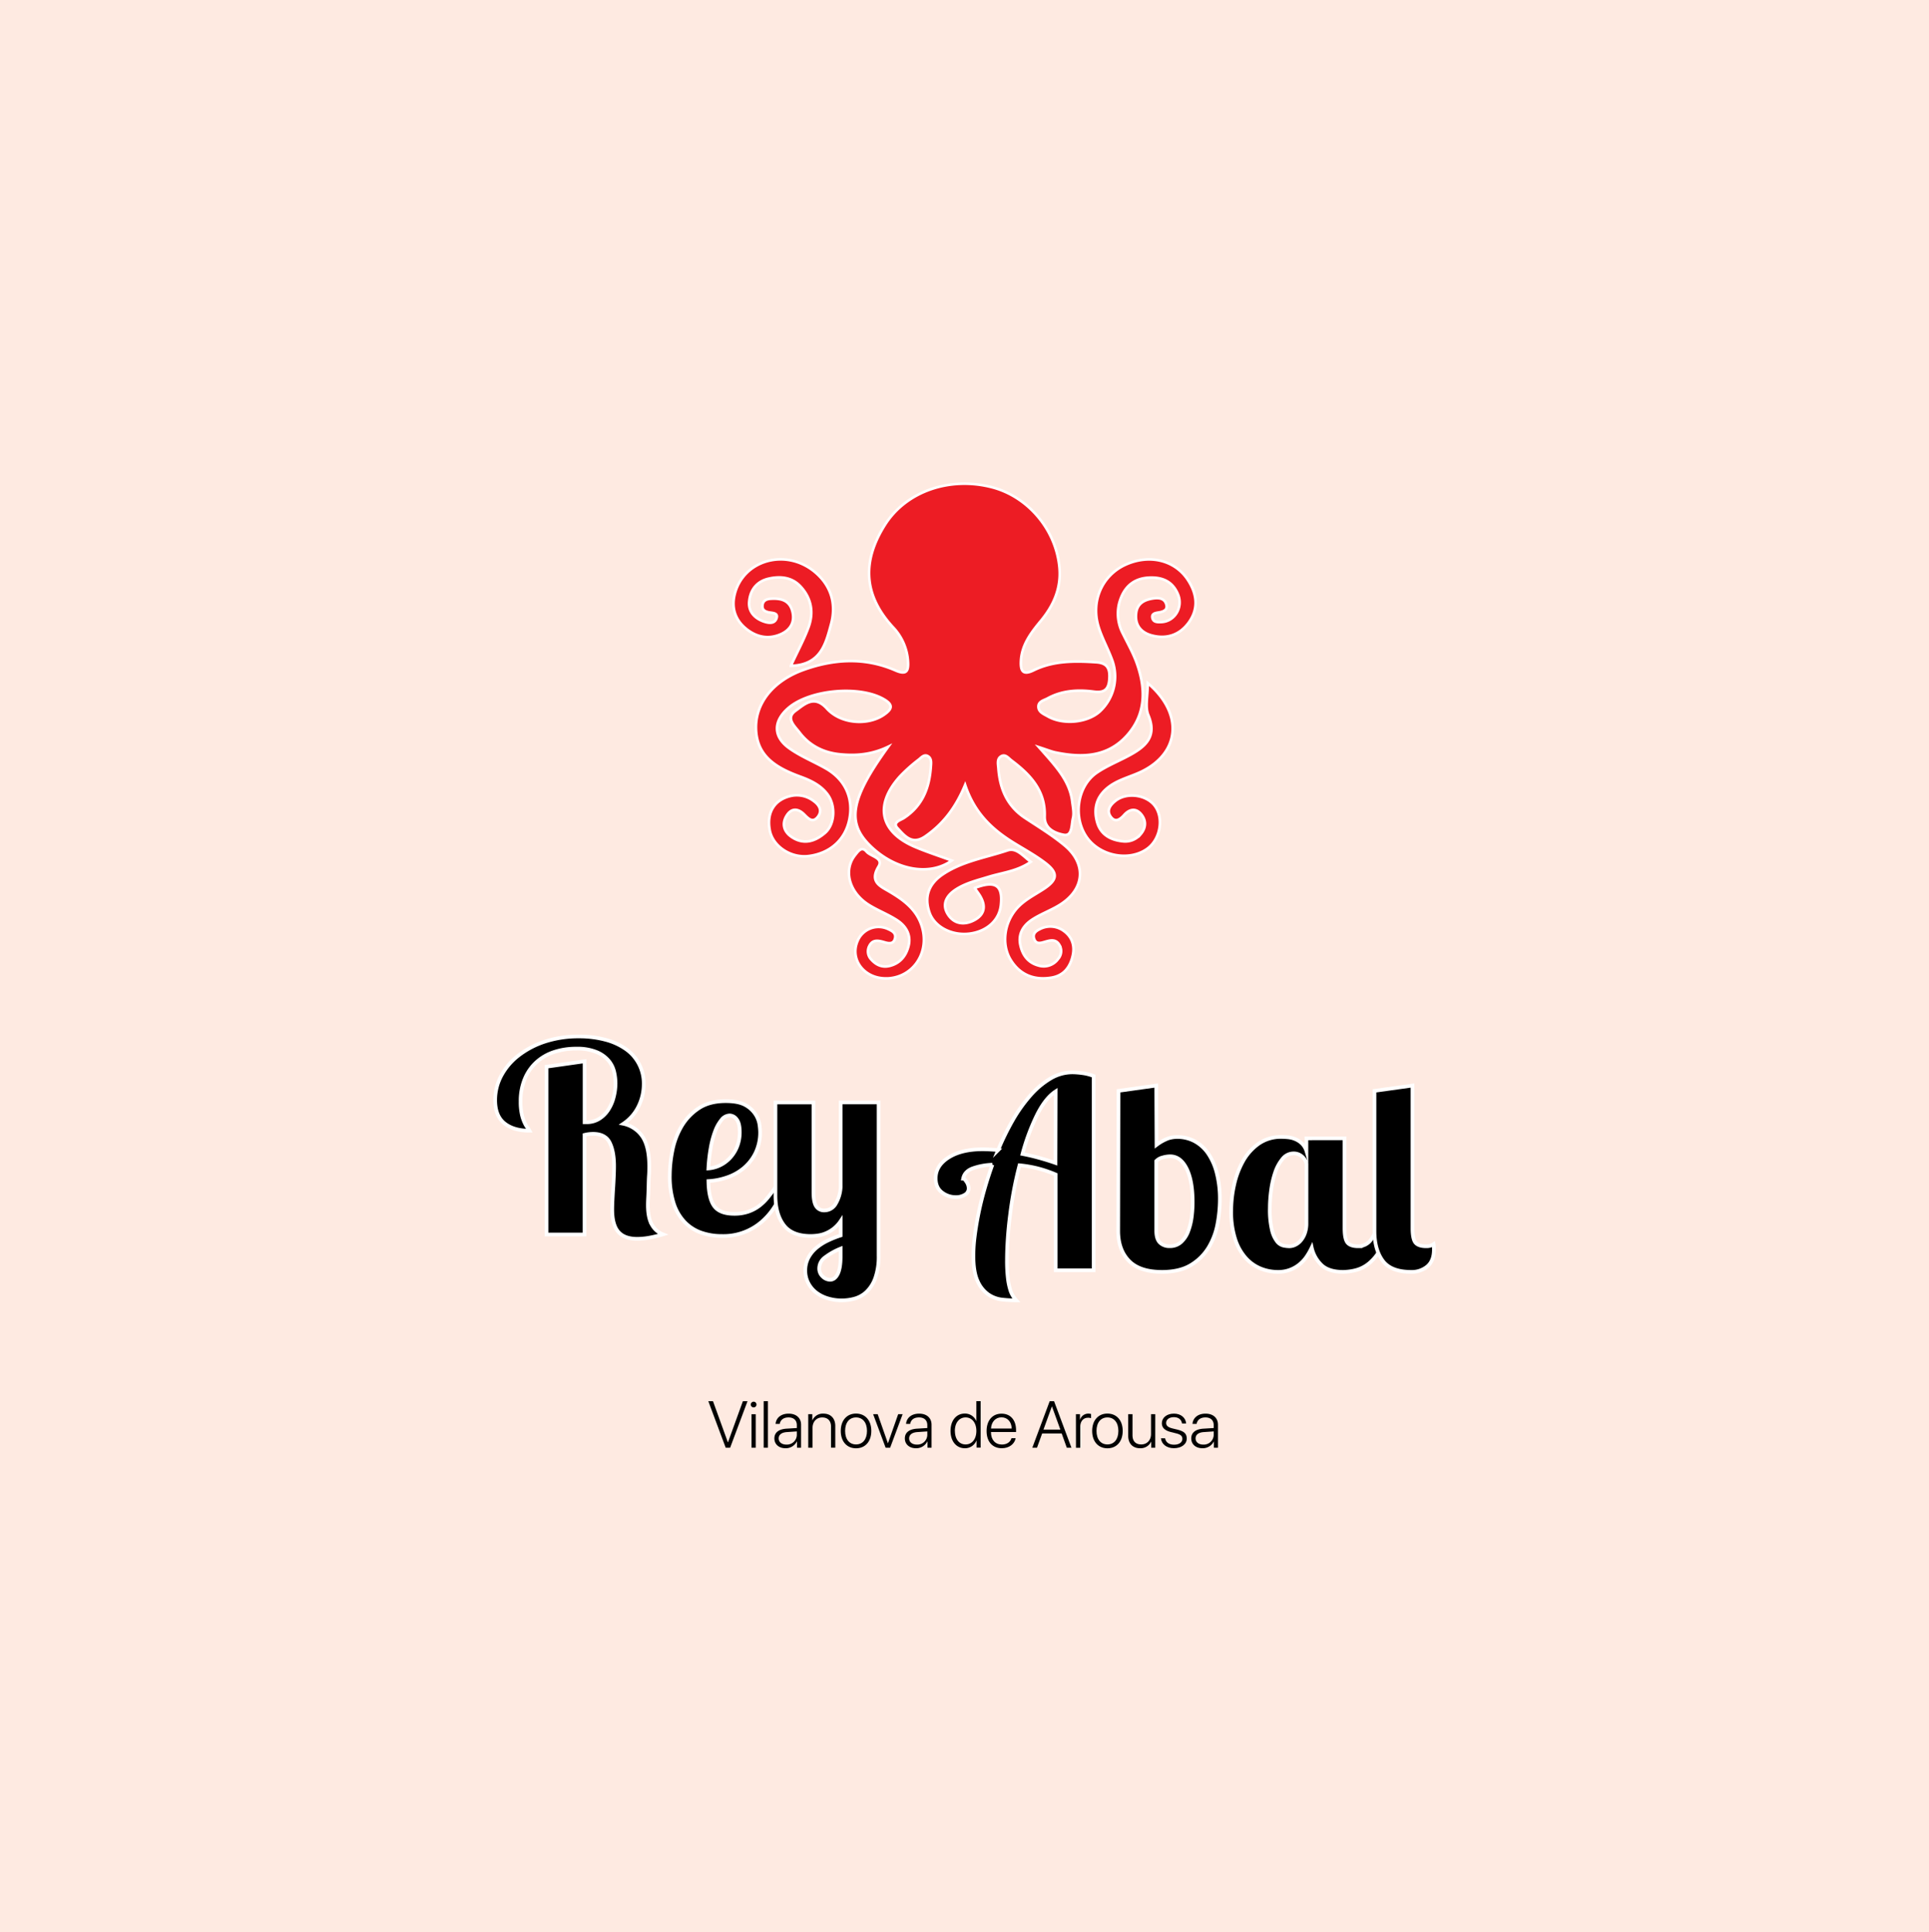 <?xml version="1.0" encoding="UTF-8"?>
<svg xmlns="http://www.w3.org/2000/svg" viewBox="0 0 1000 1001.6">
  <defs>
    <style>.cls-1{fill:#feeae1;}.cls-2{fill:#ed1c24;stroke-width:1.35px;}.cls-2,.cls-3{stroke:#fff;stroke-miterlimit:10;}.cls-3{stroke-width:1.9px;}</style>
  </defs>
  <g id="Capa_2" data-name="Capa 2">
    <g id="Capa_1-2" data-name="Capa 1">
      <rect class="cls-1" width="1000" height="1001.6"></rect>
      <g id="yRIHD3">
        <path class="cls-2" d="M538.58,387.35c4.43,1.43,6.45,2.28,8.56,2.72,13.64,2.86,26.88,2.47,36.92-8.62,10.25-11.32,10-24.74,5-38.3-1.87-5-4.55-9.73-6.92-14.56a22.31,22.31,0,0,1-2-15.7c2-7.65,6.64-12.87,15.14-13.41,6.94-.44,12.49,1.7,15.36,8.55s-1.7,14.25-8.69,14.47c-1.88.06-4.11.17-4.58-2.25-.4-2.11,1.53-2.46,3.06-2.7,2.8-.43,5.33-1.36,4-4.75-1.06-2.7-3.83-2.95-6.49-2.57-4.78.69-8.54,2.64-9,8.06-.56,6.08,2.83,9.74,8.19,11.15,7.78,2.05,14.61-.35,19.26-6.91,5.23-7.37,4-15-.79-22.17-6.84-10.15-20-13.15-32.21-7.56-11.89,5.47-17.89,18.57-14,31.8,1.79,6,5,11.62,7.15,17.54A24.74,24.74,0,0,1,570,369c-6.54,5.75-18.92,6.91-26.82,2.38-2.12-1.22-5-2.26-4.86-5.24.1-2.55,2.89-3.07,4.74-4.08,7.55-4.13,15.77-4.59,24-3.5,5.27.7,7.58-1,8-6.21s-.58-8.59-6.72-9c-11.17-.74-22.25-.88-32.55,4.18-5.73,2.81-6.74,0-6.55-4.64.35-8.42,5.14-14.76,10.23-20.9,6.73-8.09,10.75-17.11,9.73-27.88-1.85-19.63-16.41-36.8-35.2-41.57-21.72-5.52-44.27,2.14-55.27,19.61-11.43,18.13-11.66,35.8,4.2,53A28.27,28.27,0,0,1,470.73,343c.27,4.7-.63,7.14-6.47,4.59-15.88-6.94-32.09-6-48.1-.16-15,5.5-24.31,16.71-24.25,29.7.08,15,10.71,21,22.94,25.48,5.35,1.95,10.57,4.39,14.14,9.17,4.31,5.78,3.9,15.53-1.26,20s-11.14,6.34-17.36,2.13c-4.32-2.93-5.22-7.32-2.24-11.58,2.53-3.61,5.9-3.06,8.87,0,2.08,2.11,4.37,4.49,7,1.08,2.47-3.25.57-6.17-2.16-8.11a14.28,14.28,0,0,0-11.63-2.71c-8.66,1.85-12.92,8.58-11.15,17.86,1.6,8.37,11,14.54,20.24,13.34,11.1-1.45,18.91-8.51,21-19,2.21-11.05-2.19-20.7-12.25-26.42-6.31-3.59-13.18-6.33-19-10.52-8.33-6-8.18-13.94-.52-20.68,11-9.69,37-12,49.6-4.72,5.2,3,4.28,5.21.15,8.09-8.21,5.72-22.31,4.91-29.63-3.2-6.62-7.35-11.69-2.09-16.24,1.15-5.35,3.82-.39,8,2,11.14,5.18,6.9,12.49,10.57,21.06,11.41,8.19.81,16.28.25,25-3.93-19.23,26.57-21.51,38.87-10.07,50.61,12.75,13.09,31,16.94,43,8.42-6.55-2.41-12.78-4.42-18.79-6.95-18.41-7.73-21.53-21.66-8.17-36.61a82.43,82.43,0,0,1,9.89-8.84c1.32-1.06,2.89-3,4.92-1.58,1.75,1.22,1.43,3.42,1.31,5.26-.72,10.93-4.27,20.34-14,26.68-1.67,1.1-6.09,2.22-3.27,5.24,3.64,3.89,7.47,9,14.38,4.24,9.23-6.39,15.76-14.84,20.66-26.7,4.83,14.52,13.88,23,24.87,29.84,5.37,3.33,11,6.39,16,10.11,7.59,5.55,7.4,9.19-.44,14.26-4.78,3.09-9.93,5.63-13.75,10-6.53,7.52-7.88,18.67-3.08,26.5s12.2,10.71,21.15,9.24c6.44-1.06,9.75-5.54,11.06-11.56,1.1-5.06-.4-9.55-4.61-12.59a11.72,11.72,0,0,0-12.61-.92c-2.21,1.07-3.75,2.55-2.73,5.19.88,2.26,2.64,2.12,4.7,1.54,3-.84,6.31-2.2,8.39,1.53a6.14,6.14,0,0,1-.74,7.12,9.19,9.19,0,0,1-10.15,3.44c-5.49-1.46-8.38-5.46-9.48-10.79-1.17-5.71,1.59-10,6-12.94s9.63-4.78,14.2-7.58c13.2-8.08,14.43-21.36,2.58-31.12-6.32-5.21-13.4-9.53-20.26-14.05-9.27-6.11-13.1-15.08-13.86-25.7-.15-2.13-.84-4.81,1.23-6.2,2.35-1.58,4,.89,5.64,2.1,9.65,7.26,17.57,15.59,17.13,28.88-.23,6.71,5.84,8.86,9.9,9.62,4.49.85,3.92-5.33,4.74-8.6.65-2.62,0-5.63-.35-8.44C554.61,404.78,547.25,397.16,538.58,387.35ZM595,354.17c0,6.8-1.46,12.33.29,16.52,4.52,10.78-1,16.05-9.15,20.55-5.79,3.22-12.09,5.64-17.53,9.35-10.39,7.09-12.5,23.62-4.89,33.9,7.13,9.62,22.18,12.17,31.3,5.3,6.58-5,8.35-15.85,3.57-22.08-4.49-5.85-14.74-7.08-20.47-2.4-2.62,2.14-4.64,4.88-2.3,8.11s4.87,1.4,6.94-.93c2.86-3.2,6.21-3.62,8.9-.3s2.43,7.12-.42,10.39a10.4,10.4,0,0,1-9.38,3.56c-6.13-.67-11.13-3.42-13-9.51-1.91-6.38-1-12.45,4.31-17.36S585.54,403,591.75,400C611.49,390.42,613.81,370.18,595,354.17Zm-185-9c15.61-.39,18.11-11.64,20.83-21.66,2.84-10.47,0-20.1-8.72-27.22-15-12.17-36.83-5.88-41.23,11.78-1.77,7.12.27,13.28,5.85,17.84,5.19,4.24,11.31,5.7,17.74,3,5.34-2.25,7.81-6.54,6.23-12.24s-6.27-6.59-11.31-6.24c-1.85.13-3.76.79-4.09,3.18s1,3.33,3.14,3.81c1.92.44,5.33.12,4,3.42-1.15,2.8-4.46,2.12-6.74,1.29-4.49-1.65-7.69-5-7.35-9.93.42-6.15,3.82-10.77,10.11-12.21,6.12-1.39,12.12-.79,16.65,4.15,5.64,6.15,6.82,13.55,4,21.17C416.72,331.72,413.4,337.83,410,345.14Zm49.42,162.07c12.95-.17,21.8-11.88,19-24.89-2.15-9.9-9.23-15.32-17.35-20.1-4.76-2.8-10.43-5.05-5.65-13,2.73-4.52-4-5.17-6.18-7.73-2.54-3-4.38-.15-5.94,1.8-6.22,7.78-3.16,19.34,7.12,25.79,4.8,3,10.24,5,14.94,8.15,4.43,3,7,7.48,5.66,13.08-1.28,5.19-4.39,9.11-9.89,10.45-3.74.91-6.87-.48-9.36-3.23a6.07,6.07,0,0,1-1.2-7c1.87-3.95,5.22-2.86,8.2-2,2.52.74,4.58.65,5.21-2.11s-1.48-3.82-3.62-4.81a11.75,11.75,0,0,0-15.77,6.17C440.42,497.43,448,507.37,459.43,507.21Zm45.89-46.85c1,1.51,1.77,2.5,2.44,3.53,3.21,5,3.24,9.77-2.33,12.93-5.33,3-10.93,2.34-14.15-3-3.13-5.19-.57-9.64,4.34-12.8,5.15-3.31,11-4.67,16.74-6.44,7.26-2.24,15.11-2.93,22-7.81-4.09-3.07-7.46-7.46-12-5.95-11.32,3.81-23.44,5.6-33.63,12.47-7.23,4.87-9.71,11.5-6.87,19.74,2.64,7.62,11.83,12.21,21.08,10.92,8.94-1.25,15.23-7.16,15.94-15C519.88,459,516.11,456.26,505.32,460.36Z"></path>
      </g>
      <path class="cls-3" d="M303.05,550.2v31.6h1.1a12,12,0,0,0,6.36-1.71,15.14,15.14,0,0,0,4.72-4.58,21.27,21.27,0,0,0,2.87-6.5,29,29,0,0,0,1-7.46,27.53,27.53,0,0,0-.68-5.74,14.06,14.06,0,0,0-2.81-5.82,16.3,16.3,0,0,0-6.15-4.51,26.17,26.17,0,0,0-10.74-1.85,35.8,35.8,0,0,0-11.56,1.78,25.15,25.15,0,0,0-9.1,5.27,24.17,24.17,0,0,0-6,8.61,30,30,0,0,0-2.19,11.84,29.47,29.47,0,0,0,.61,6.5,20.86,20.86,0,0,0,1.44,4.37,14.36,14.36,0,0,0,1.57,2.67,9.68,9.68,0,0,1,1,1.51q-8.2,0-13-3.83t-4.79-12a26.69,26.69,0,0,1,3.15-12.66,32.84,32.84,0,0,1,8.89-10.46A45.35,45.35,0,0,1,282.46,540a55.75,55.75,0,0,1,17.72-2.67A52.3,52.3,0,0,1,313.73,539a32.86,32.86,0,0,1,10.6,4.78,21.65,21.65,0,0,1,9.37,18.34A25.89,25.89,0,0,1,331,573.59a23,23,0,0,1-7.86,9,15.93,15.93,0,0,1,10.05,6.84q3.36,5.2,3.35,15.19c0,1.28,0,2.85-.13,4.72s-.16,3.76-.21,5.68-.11,3.74-.2,5.47-.14,3.15-.14,4.24q0,6.71,2.12,10.26a11.16,11.16,0,0,0,5.68,4.93,62.2,62.2,0,0,1-7.39,1.78,36.65,36.65,0,0,1-5.88.54q-6.71,0-9.85-3.62t-3.15-11.56c0-1.28.05-2.88.14-4.79s.2-3.92.34-6,.25-4.17.34-6.23.14-3.9.14-5.54q0-7.51-2.26-12.11c-1.5-3-4.36-4.58-8.55-4.58a18.35,18.35,0,0,0-4.52.55V640h-19.7v-87Z"></path>
      <path class="cls-3" d="M380.63,629.28a22,22,0,0,0,7.25-1.1,20.49,20.49,0,0,0,5.61-2.94,25.57,25.57,0,0,0,4.52-4.38q2.06-2.54,4-5.4h4.65a68,68,0,0,1-4.59,9.3,34.86,34.86,0,0,1-6.56,8.07,30.19,30.19,0,0,1-21.28,7.94A31.8,31.8,0,0,1,363.39,639a22.14,22.14,0,0,1-8.55-5.54,25.21,25.21,0,0,1-5.61-9.72,45.48,45.48,0,0,1-2-14.29,67.18,67.18,0,0,1,1.3-12.66,40.23,40.23,0,0,1,4.58-12.52,28.72,28.72,0,0,1,8.89-9.57q5.61-3.84,14.23-3.83,6.57,0,10.13,2a14.6,14.6,0,0,1,5.26,4.79A13.45,13.45,0,0,1,393.7,583a34.8,34.8,0,0,1,.34,3.7,24.46,24.46,0,0,1-2.26,10.81,23.84,23.84,0,0,1-6,7.86,26.76,26.76,0,0,1-8.62,4.93,35.39,35.39,0,0,1-9.92,2q.13,9.16,3.08,13.07T380.63,629.28ZM383.5,587c0-3.18-.54-5.42-1.64-6.74a4.64,4.64,0,0,0-3.55-2,5.54,5.54,0,0,0-4.25,2.25,20.61,20.61,0,0,0-3.35,6,47.54,47.54,0,0,0-2.32,8.78,84.8,84.8,0,0,0-1.17,10.48,16.65,16.65,0,0,0,6.43-1.83,17.62,17.62,0,0,0,5.2-4.09,18.82,18.82,0,0,0,3.42-5.78A20,20,0,0,0,383.5,587Z"></path>
      <path class="cls-3" d="M455.47,571.54v79.35a33.33,33.33,0,0,1-1.78,11.84,18.5,18.5,0,0,1-4.58,7.11,14.77,14.77,0,0,1-6.16,3.42,25.46,25.46,0,0,1-6.5.89,24.78,24.78,0,0,1-7.46-1.09,18.9,18.9,0,0,1-6-3.08,14.71,14.71,0,0,1-4-4.86,13.56,13.56,0,0,1-1.51-6.43,13.93,13.93,0,0,1,1.57-6.63,17.38,17.38,0,0,1,4.18-5.14,27.44,27.44,0,0,1,5.88-3.75,52.71,52.71,0,0,1,6.71-2.68V633A17.22,17.22,0,0,1,428,639.4a15.83,15.83,0,0,1-4,1.09,26.58,26.58,0,0,1-3.76.28q-9.72,0-14-5.75T402,619.56v-48h19.7v46.52q0,5.19,1.44,7.32a4.74,4.74,0,0,0,4.17,2.12,6.7,6.7,0,0,0,5.89-3.42,18.69,18.69,0,0,0,2.6-8.62V571.54Zm-30.79,85.92a5.58,5.58,0,0,0,1.85,4.38,5.67,5.67,0,0,0,3.76,1.64q2.47,0,4-3c1-2,1.51-5.06,1.51-9.17v-4a33.69,33.69,0,0,0-7.87,4.38A7.11,7.11,0,0,0,424.68,657.46Z"></path>
      <path class="cls-3" d="M547.27,658.55V608.89a65.34,65.34,0,0,0-10-3.35,63.32,63.32,0,0,0-8.75-1.44q-1.65,6.3-2.88,12.79t-2,12.86q-.83,6.36-1.23,12.39T522,653.22a78,78,0,0,0,.47,9.44,33.15,33.15,0,0,0,1.22,6,13.33,13.33,0,0,0,1.61,3.49c.59.82,1.11,1.5,1.55,2a70.59,70.59,0,0,1-7.29-.41,15.61,15.61,0,0,1-7.23-2.67,16.45,16.45,0,0,1-5.52-6.91q-2.19-4.65-2.19-13.27a80.46,80.46,0,0,1,.69-10q.68-5.46,1.91-11.56t3.08-12.59q1.85-6.5,4.17-12.92a33.33,33.33,0,0,0-10.53,2c-2.65,1.09-4.2,2.83-4.65,5.2.45,0,1.05.57,1.78,1.71a6.2,6.2,0,0,1,1.09,3.35,3.75,3.75,0,0,1-1.91,3.28,8.72,8.72,0,0,1-4.79,1.24,11.56,11.56,0,0,1-7.19-2.47q-3.21-2.46-3.21-7.25,0-6.57,6.69-10.81t17.62-4.24c2.19,0,4.87.14,8.06.41A134.19,134.19,0,0,1,525,580.77a78.53,78.53,0,0,1,9.15-12.86,43.55,43.55,0,0,1,10.38-8.75,22.24,22.24,0,0,1,11.48-3.22,40.68,40.68,0,0,1,5.12.41,24.34,24.34,0,0,1,5.8,1.5v100.7Zm0-92.76Q542,569.21,537.59,578a110.62,110.62,0,0,0-7.53,20.25c2.83.54,5.68,1.21,8.55,2s5.73,1.67,8.56,2.67Z"></path>
      <path class="cls-3" d="M579.83,565.52l19.57-2.74.14,30.78a24.73,24.73,0,0,1,6-3.35,15,15,0,0,1,4.65-.75,19,19,0,0,1,9,2.12,20.19,20.19,0,0,1,7,6.23A31.44,31.44,0,0,1,630.73,608a53.69,53.69,0,0,1,1.64,13.89,69.43,69.43,0,0,1-1.23,12.65,36.09,36.09,0,0,1-4.58,12.18,27,27,0,0,1-9.17,9.1q-5.82,3.55-15,3.55-11.64,0-17.17-5.74t-5.54-15.46Zm38.45,57.6q0-11.08-3.17-17.38t-8.55-6.29a14.69,14.69,0,0,0-3.86.61,6.76,6.76,0,0,0-3.3,1.85V638c0,2.92.64,5,1.93,6.23a6.87,6.87,0,0,0,5,1.84,8.49,8.49,0,0,0,5.93-2.12,14.22,14.22,0,0,0,3.65-5.47,32.5,32.5,0,0,0,1.86-7.39A58.68,58.68,0,0,0,618.28,623.12Z"></path>
      <path class="cls-3" d="M697,590.14v46.52q0,5.75,1.57,7.6t5.54,1.84a8.12,8.12,0,0,0,6.64-3.42,15.71,15.71,0,0,0,3.08-8.62h5.74q-1.1,8.36-3.83,13.34a24.24,24.24,0,0,1-6.16,7.66,17.81,17.81,0,0,1-7,3.49,28.3,28.3,0,0,1-6.3.82q-7.25,0-11-3.35a17.88,17.88,0,0,1-5.27-9.23,35.67,35.67,0,0,1-2.6,4.58,19,19,0,0,1-3.62,4,17.12,17.12,0,0,1-11.43,4,23.59,23.59,0,0,1-8.62-1.64A21.06,21.06,0,0,1,646,652.4a27.2,27.2,0,0,1-5.61-9.79,46,46,0,0,1-2.12-15,61.74,61.74,0,0,1,1.44-13,45.24,45.24,0,0,1,4.51-12.32,27.73,27.73,0,0,1,8.08-9.23,20,20,0,0,1,12.1-3.63,32.8,32.8,0,0,1,3.56.21,12.85,12.85,0,0,1,3.7,1,11.21,11.21,0,0,1,3.28,2.19,9.35,9.35,0,0,1,2.32,3.9v-6.57Zm-19.71,13.14a9.19,9.19,0,0,0-.54-1.44,7.51,7.51,0,0,0-1.23-1.78,7,7,0,0,0-2.06-1.5,6.32,6.32,0,0,0-2.87-.62,7.26,7.26,0,0,0-5.68,2.81,21.48,21.48,0,0,0-3.83,7,48.28,48.28,0,0,0-2.12,9.16,69.53,69.53,0,0,0-.68,9.51,45.27,45.27,0,0,0,1.09,11.29,15.41,15.41,0,0,0,2.67,5.88,6,6,0,0,0,3.35,2.19,16.24,16.24,0,0,0,3,.34,7.15,7.15,0,0,0,3.08-.75,8.67,8.67,0,0,0,2.87-2.26,11.73,11.73,0,0,0,2.12-3.76,15.35,15.35,0,0,0,.82-5.27Z"></path>
      <path class="cls-3" d="M732.24,562.78v73.88q0,5.75,1.58,7.6t5.54,1.84a6.77,6.77,0,0,0,2.39-.34,6,6,0,0,0,1.44-.75,7.46,7.46,0,0,1,.14,1.43v1.44c0,3.83-1.12,6.71-3.35,8.62a12.48,12.48,0,0,1-8.42,2.87q-10.53,0-14.78-5.81t-4.24-15.39V565.52Z"></path>
      <path d="M376.2,750.52l-9-24.1h2.42l7.69,21.26h.1l7.7-21.26h2.4l-9,24.1Z"></path>
      <path d="M389.21,728.17a1.48,1.48,0,1,1,1.47,1.47A1.47,1.47,0,0,1,389.21,728.17Zm.37,5h2.2v17.37h-2.2Z"></path>
      <path d="M395.89,726.42h2.21v24.1h-2.21Z"></path>
      <path d="M401.44,745.71c0-3,2.22-4.78,6.23-5.05l5.41-.33v-1.5c0-2.51-1.59-4-4.3-4-2.55,0-4.19,1.25-4.57,3.36h-2.14c.25-3.11,2.81-5.32,6.76-5.32s6.45,2.23,6.45,5.77v11.89h-2.1v-3.31h-.05a6.46,6.46,0,0,1-5.93,3.59C403.77,750.8,401.44,748.75,401.44,745.71ZM413.08,744v-1.92l-5.15.35c-2.74.18-4.26,1.37-4.26,3.29s1.62,3.19,4,3.19A5.14,5.14,0,0,0,413.08,744Z"></path>
      <path d="M419,733.15h2.09v3.21h.05a5.86,5.86,0,0,1,5.73-3.5c3.8,0,6.14,2.46,6.14,6.4v11.26h-2.2V739.61c0-3-1.67-4.77-4.58-4.77s-5,2.17-5,5.39v10.29H419Z"></path>
      <path d="M435.86,741.83c0-5.52,3.2-9,7.91-9s7.92,3.45,7.92,9-3.19,9-7.92,9S435.86,747.34,435.86,741.83Zm13.59,0c0-4.41-2.27-7-5.68-7s-5.66,2.6-5.66,7,2.26,7,5.66,7S449.45,746.24,449.45,741.83Z"></path>
      <path d="M461.46,750.52h-2.35l-6.47-17.37H455l5.28,15.05h.05l5.29-15.05h2.31Z"></path>
      <path d="M469.08,745.71c0-3,2.22-4.78,6.23-5.05l5.41-.33v-1.5c0-2.51-1.59-4-4.29-4s-4.2,1.25-4.58,3.36h-2.14c.25-3.11,2.81-5.32,6.77-5.32s6.44,2.23,6.44,5.77v11.89h-2.1v-3.31h-.05a6.46,6.46,0,0,1-5.93,3.59C471.41,750.8,469.08,748.75,469.08,745.71ZM480.72,744v-1.92l-5.15.35c-2.74.18-4.26,1.37-4.26,3.29s1.62,3.19,4,3.19A5.14,5.14,0,0,0,480.72,744Z"></path>
      <path d="M492.76,741.83c0-5.41,3-9,7.38-9a6.29,6.29,0,0,1,5.95,3.86h.05v-10.3h2.22v24.1h-2.11v-3.68h-.05a6.38,6.38,0,0,1-6,4C495.8,750.8,492.76,747.23,492.76,741.83Zm2.27,0c0,4.25,2.2,7,5.55,7s5.57-2.81,5.57-7-2.27-7-5.57-7S495,737.59,495,741.83Z"></path>
      <path d="M526.51,745.59c-.52,3-3.34,5.21-7.16,5.21-4.88,0-7.9-3.41-7.9-8.92s3.05-9,7.76-9,7.52,3.39,7.52,8.57v.94h-13v.13c0,3.93,2.22,6.36,5.68,6.36,2.62,0,4.44-1.37,4.92-3.27Zm-12.77-5h10.72c-.05-3.42-2.14-5.81-5.28-5.81S513.92,737.19,513.74,740.61Z"></path>
      <path d="M550.38,743.14H540.26l-2.67,7.38h-2.43l9-24.1h2.27l9,24.1h-2.41Zm-9.44-2h8.75l-4.32-11.93h-.1Z"></path>
      <path d="M557.76,733.15h2.09v3.09h0a4.42,4.42,0,0,1,4.39-3.38,5.49,5.49,0,0,1,1.37.19v2.17A4.52,4.52,0,0,0,564,735c-2.47,0-4,1.92-4,4.73v10.82h-2.21Z"></path>
      <path d="M566.18,741.83c0-5.52,3.2-9,7.91-9s7.92,3.45,7.92,9-3.19,9-7.92,9S566.18,747.34,566.18,741.83Zm13.59,0c0-4.41-2.27-7-5.68-7s-5.66,2.6-5.66,7,2.26,7,5.66,7S579.77,746.24,579.77,741.83Z"></path>
      <path d="M598.88,750.52h-2.09v-3.23h0A6,6,0,0,1,591,750.8c-3.77,0-6.13-2.45-6.13-6.36V733.15h2.22v10.9c0,3.08,1.64,4.78,4.54,4.78s5.06-2.12,5.06-5.38v-10.3h2.21Z"></path>
      <path d="M608.58,732.86c3.56,0,6.1,2.09,6.32,5.15h-2.13c-.26-2.06-1.85-3.32-4.25-3.32s-4,1.25-4,3c0,1.42,1,2.29,3.34,2.86l2.58.62c3.47.87,4.77,2.14,4.77,4.62,0,2.94-2.75,5-6.68,5-3.72,0-6.41-2.09-6.69-5.14H604c.32,2.05,2,3.32,4.63,3.32s4.32-1.22,4.32-3c0-1.5-.87-2.3-3.19-2.87l-2.82-.7c-3.14-.79-4.64-2.27-4.64-4.58C602.34,734.92,604.91,732.86,608.58,732.86Z"></path>
      <path d="M617.55,745.71c0-3,2.22-4.78,6.23-5.05l5.41-.33v-1.5c0-2.51-1.58-4-4.29-4-2.56,0-4.19,1.25-4.58,3.36h-2.13c.25-3.11,2.8-5.32,6.76-5.32s6.45,2.23,6.45,5.77v11.89h-2.11v-3.31h0a6.46,6.46,0,0,1-5.93,3.59C619.89,750.8,617.55,748.75,617.55,745.71ZM629.19,744v-1.92l-5.14.35c-2.74.18-4.26,1.37-4.26,3.29s1.62,3.19,4,3.19A5.14,5.14,0,0,0,629.19,744Z"></path>
    </g>
  </g>
</svg>
